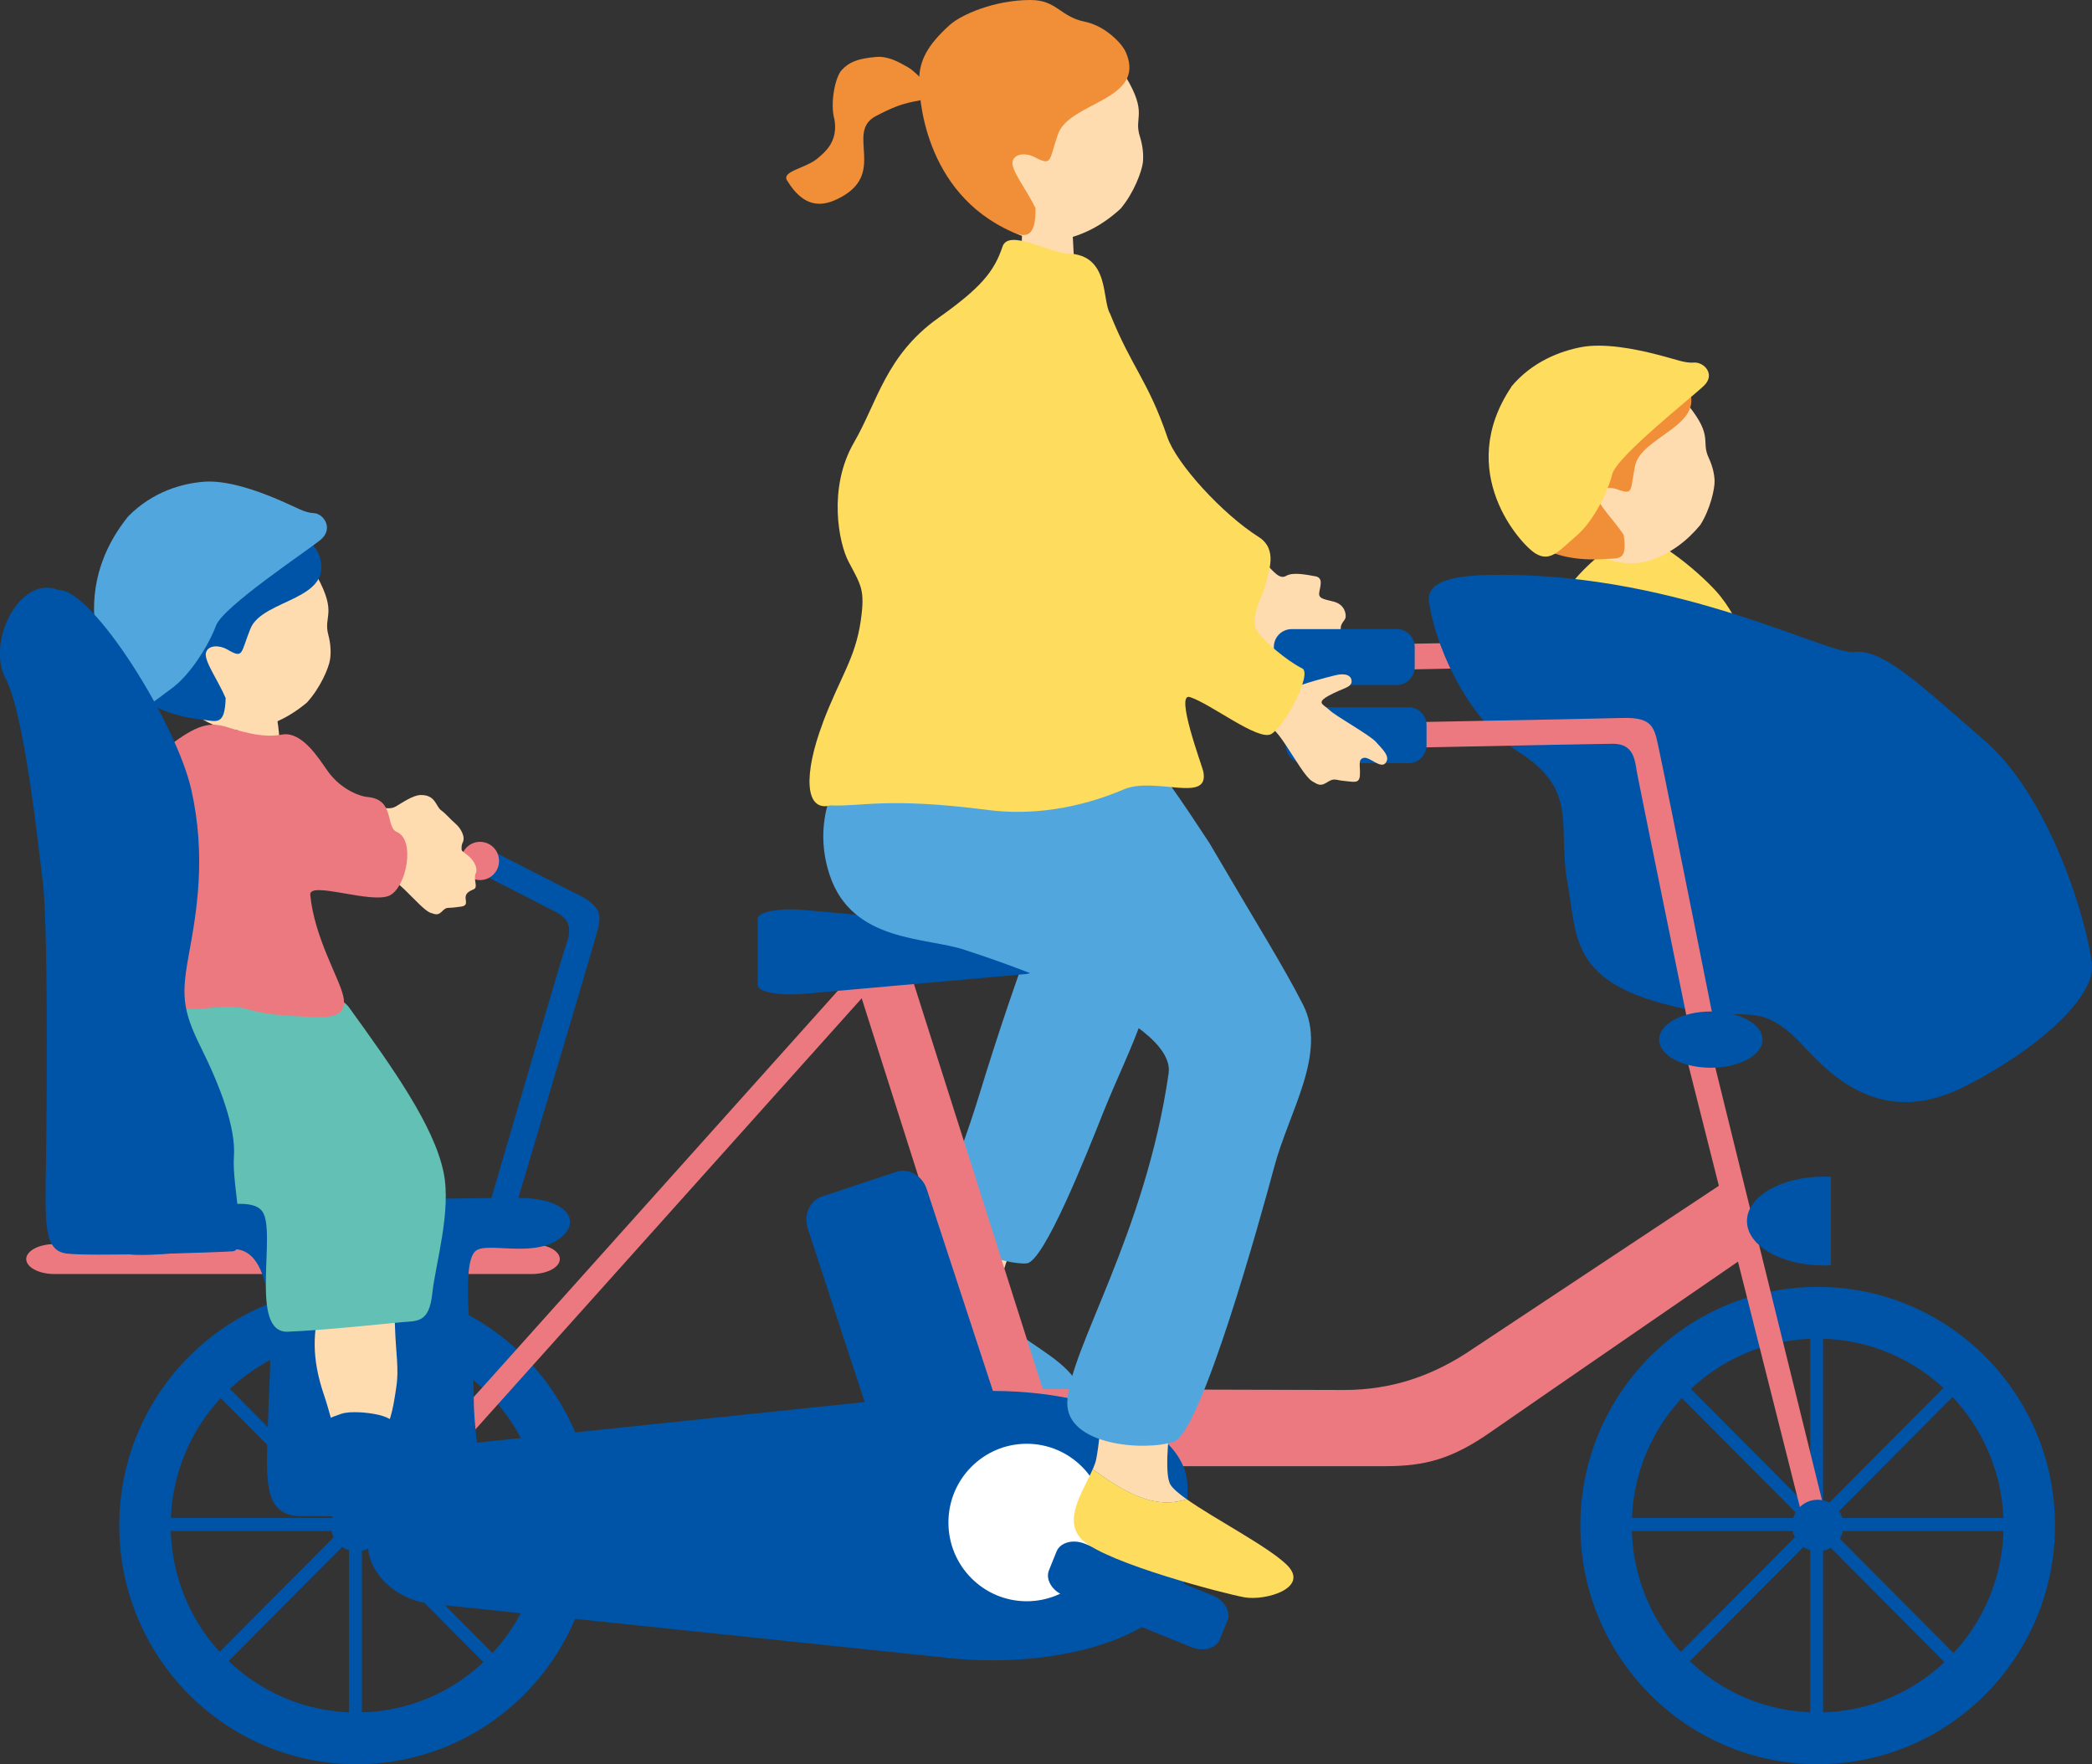 <svg width="134" height="113" viewBox="0 0 134 113" fill="none" xmlns="http://www.w3.org/2000/svg">
<rect x="0" y="0" width="134" height="113" fill="#333333" stroke="none"/>
<g clip-path="url(#clip0_2722_13017)">
<path d="M64.474 84.739C65.559 85.916 67.808 86.875 68.8 88.278C70.141 90.18 71.009 92.729 66.73 91.715C62.443 90.702 58.993 86.999 58.505 85.362C58.025 83.764 59.769 83.834 60.056 83.148C61.42 83.983 62.939 84.591 64.482 84.731L64.474 84.739Z" fill="#51A7DD"/>
<path d="M62.248 75.094C62.248 75.094 66.233 75.219 66.186 76.014C66.14 76.801 63.923 81.439 63.861 83.365C63.845 83.871 64.086 84.316 64.473 84.737C62.931 84.588 61.419 83.98 60.047 83.154C60.047 83.138 60.062 83.123 60.07 83.107C60.295 82.374 61.535 76.084 62.248 75.102V75.094Z" fill="#FFDBB0"/>
<path d="M74.352 57.698C74.282 55.796 66.995 57.753 66.382 59.351C65.22 62.375 63.941 66.156 62.762 70.007C61.049 75.596 59.592 78.075 59.755 78.535C60.103 79.509 64.429 81.068 65.77 80.92C66.886 80.796 69.607 73.92 70.677 71.231C72.375 66.982 74.569 63.482 74.352 57.706V57.698Z" fill="#51A7DD"/>
<path d="M81.061 36.093C81.611 36.631 81.96 37.138 82.394 36.881C82.828 36.623 83.751 36.826 84.247 36.912C84.743 36.998 84.596 37.458 84.51 37.894C84.425 38.331 84.696 38.354 85.417 38.533C86.138 38.713 86.239 39.336 86.185 39.57C86.123 39.804 85.805 39.937 85.89 40.42C85.975 40.903 85.51 41.129 85.254 41.301C84.999 41.48 84.51 41.597 84.479 41.932C84.441 42.267 83.789 42.369 83.433 42.563C83.076 42.758 82.851 42.298 81.596 42.057C80.34 41.815 80.425 40.708 80.34 39.952C80.254 39.196 80.208 38.65 79.929 38.448C79.867 38.401 79.441 37.902 78.836 37.138C79.565 36.787 80.278 36.398 80.952 35.953C80.991 36.008 81.03 36.062 81.053 36.093H81.061Z" fill="#FFDBB0"/>
<path d="M84.031 41.354C84.031 41.354 101.07 41.042 103.163 40.98C105.256 40.918 105.217 41.697 105.551 43.209C105.884 44.722 109.364 62.16 109.364 62.16L107.752 62.487C107.752 62.487 104.24 45.33 104.093 44.511C103.946 43.693 103.899 42.633 102.527 42.64C101.163 42.648 84.047 43.007 84.047 43.007L84.016 41.354H84.031Z" fill="#ED7980"/>
<path d="M89.478 40.297H82.733C82.104 40.297 81.594 40.81 81.594 41.443V42.729C81.594 43.362 82.104 43.875 82.733 43.875H89.478C90.107 43.875 90.617 43.362 90.617 42.729V41.443C90.617 40.81 90.107 40.297 89.478 40.297Z" fill="#0054A7"/>
<path d="M101.754 54.537C102.359 52.089 101.506 51.723 101.366 50.148C101.25 48.87 100.653 47.334 100.227 46.289C99.645 44.863 99.134 43.475 99.824 41.37C100.436 39.492 99.204 38.907 101.111 36.842C102.622 35.205 103.746 34.69 104.622 34.402C105.692 34.051 108.653 36.467 109.924 37.87C111.622 39.749 112.359 42.703 112.847 43.686C113.467 44.925 114.436 47.451 111.831 52.627C109.738 56.789 124.475 61.116 118.692 62.971C114.924 63.79 100.018 61.638 101.762 54.544L101.754 54.537Z" fill="#FEDC5E"/>
<path d="M101.113 34.776C102.633 36.039 104.423 36.32 105.702 35.891C106.981 35.462 108.043 34.675 108.912 33.623C109.547 32.617 109.842 31.308 109.826 30.793C109.811 30.318 109.671 29.803 109.454 29.335C108.935 28.244 109.764 27.987 108.152 25.976C107.664 25.368 105.005 22.702 101.509 23.684C98.431 24.541 97.935 32.134 101.113 34.784V34.776Z" fill="#FFDBB0"/>
<path d="M108.02 24.635C107.772 24.167 106.624 23.247 105.423 23.169C103.942 23.076 103.632 22.133 102.12 22.343C100.02 22.631 98.237 23.738 97.694 24.378C96.516 25.75 96.617 26.74 96.322 27.683C95.787 29.398 95.415 36.328 102.834 35.805C103.733 35.743 104.244 35.93 104.004 34.262C103.361 33.28 102.26 32.243 102.33 31.744C102.399 31.245 103.105 31.167 103.555 31.331C104.679 31.744 104.399 31.424 104.733 29.834C105.136 27.893 109.531 27.231 108.027 24.643L108.02 24.635Z" fill="#F18E38"/>
<path d="M96.803 24.768C98.152 23.154 99.942 22.492 101.284 22.234C102.718 21.962 104.694 22.336 106.105 22.702C107.493 23.053 107.888 23.263 108.508 23.224C109.129 23.177 109.911 23.965 109.144 24.705C108.377 25.446 103.547 29.242 103.268 30.38C102.989 31.518 102.059 33.397 100.981 34.317C99.904 35.237 99.315 36.047 98.346 35.447C97.377 34.847 93.167 30.201 96.811 24.776L96.803 24.768Z" fill="#FEDC5E"/>
<path d="M22.842 82.43C14.447 82.43 7.641 89.274 7.641 97.716C7.641 106.158 14.447 113.003 22.842 113.003C31.238 113.003 38.044 106.158 38.044 97.716C38.044 89.274 31.238 82.43 22.842 82.43ZM22.842 109.69C16.268 109.69 10.935 104.327 10.935 97.716C10.935 91.106 16.268 85.743 22.842 85.743C29.416 85.743 34.749 91.106 34.749 97.716C34.749 104.327 29.416 109.69 22.842 109.69Z" fill="#0054A7"/>
<path d="M36.304 97.234H9.227V98.061H36.304V97.234Z" fill="#0054A7"/>
<path d="M32.053 87.723L12.906 106.977L13.487 107.561L32.634 88.307L32.053 87.723Z" fill="#0054A7"/>
<path d="M22.359 84.037V111.266H23.181V84.037H22.359Z" fill="#0054A7"/>
<path d="M12.908 88.309L32.055 107.562L32.636 106.978L13.489 87.725L12.908 88.309Z" fill="#0054A7"/>
<path d="M116.428 82.43C108.033 82.43 101.227 89.274 101.227 97.716C101.227 106.158 108.033 113.003 116.428 113.003C124.823 113.003 131.63 106.158 131.63 97.716C131.63 89.274 124.823 82.43 116.428 82.43ZM116.428 109.69C109.854 109.69 104.521 104.327 104.521 97.716C104.521 91.106 109.854 85.743 116.428 85.743C123.002 85.743 128.335 91.106 128.335 97.716C128.335 104.327 123.002 109.69 116.428 109.69Z" fill="#0054A7"/>
<path d="M129.898 97.234H102.82V98.061H129.898V97.234Z" fill="#0054A7"/>
<path d="M125.647 87.731L106.5 106.984L107.081 107.569L126.228 88.315L125.647 87.731Z" fill="#0054A7"/>
<path d="M115.953 84.029V111.258H116.775V84.029H115.953Z" fill="#0054A7"/>
<path d="M106.502 88.317L125.648 107.57L126.229 106.986L107.083 87.732L106.502 88.317Z" fill="#0054A7"/>
<path d="M91.516 38.396C91.802 40.953 93.802 45.965 97.283 48.171C101.159 50.627 99.74 52.872 100.407 56.559C101.066 60.238 100.5 63.263 108.547 64.736C112.12 65.391 112.802 64.058 115.64 67.129C117.632 69.281 120.841 72.142 125.857 69.585C130.872 67.028 133.996 63.855 133.996 62.016C133.996 60.176 131.632 51.383 127.182 47.493C122.733 43.611 120.562 41.561 118.764 41.764C116.965 41.966 106.934 36.346 94.64 36.853C93.035 36.954 91.516 37.258 91.516 38.388V38.396Z" fill="#0054A7"/>
<path d="M57.855 60.869L54.555 61.93L64.55 93.367L67.85 92.306L57.855 60.869Z" fill="#ED7980"/>
<path d="M62.547 93.913H88.733C91.33 93.913 93.043 93.43 95.5 91.715C97.958 90 112.299 80.139 112.299 80.139L110.524 75.672L94.407 86.351C91.81 88.136 89.144 89.033 86.066 89.033C82.989 89.033 62.547 88.963 62.547 88.963V93.913Z" fill="#ED7980"/>
<path d="M35.858 80.646C35.858 81.176 35.044 81.605 34.059 81.605H3.478C2.486 81.605 1.68 81.169 1.68 80.646C1.68 80.124 2.494 79.688 3.478 79.688H34.059C35.052 79.688 35.858 80.124 35.858 80.646Z" fill="#ED7980"/>
<path d="M56.848 62.098L55.766 61.117L23.054 97.625L24.136 98.606L56.848 62.098Z" fill="#ED7980"/>
<path d="M63.599 89.088C63.886 89.953 63.468 90.881 62.677 91.138L57.941 92.713C57.15 92.978 56.266 92.486 55.979 91.613L51.739 78.689C51.452 77.823 51.871 76.896 52.661 76.639L57.398 75.064C58.188 74.799 59.072 75.29 59.359 76.163L63.599 89.088Z" fill="#0054A7"/>
<path d="M108.023 67.726L109.659 67.516L117.14 97.847L115.713 98.213L108.023 67.726Z" fill="#ED7980"/>
<path d="M84.789 46.362C84.789 46.362 101.828 46.05 103.921 45.988C106.014 45.925 105.975 46.705 106.308 48.217C106.642 49.73 110.122 67.16 110.122 67.16L108.518 67.487C108.518 67.487 105.006 50.33 104.859 49.511C104.719 48.685 104.665 47.633 103.293 47.64C101.921 47.648 84.812 48.007 84.812 48.007L84.781 46.354L84.789 46.362Z" fill="#ED7980"/>
<path d="M90.235 45.305H83.491C82.862 45.305 82.352 45.818 82.352 46.451V47.737C82.352 48.37 82.862 48.883 83.491 48.883H90.235C90.865 48.883 91.375 48.37 91.375 47.737V46.451C91.375 45.818 90.865 45.305 90.235 45.305Z" fill="#0054A7"/>
<path d="M116.821 75.367C114.1 75.367 111.898 76.638 111.898 78.213C111.898 79.787 114.1 81.058 116.821 81.058C116.976 81.058 117.123 81.058 117.278 81.042V75.383C117.131 75.375 116.976 75.367 116.821 75.367Z" fill="#0054A7"/>
<path d="M116.432 99.368C117.34 99.368 118.076 98.628 118.076 97.715C118.076 96.802 117.34 96.062 116.432 96.062C115.525 96.062 114.789 96.802 114.789 97.715C114.789 98.628 115.525 99.368 116.432 99.368Z" fill="#0054A7"/>
<path d="M112.894 66.59C112.894 67.58 111.413 68.391 109.584 68.391C107.754 68.391 106.273 67.588 106.273 66.59C106.273 65.592 107.754 64.789 109.584 64.789C111.413 64.789 112.894 65.592 112.894 66.59Z" fill="#0054A7"/>
<path d="M66.4 61.949C66.4 62.159 66.082 62.362 65.671 62.393L51.547 63.656C49.958 63.796 48.531 63.554 48.531 63.095V58.854C48.531 58.394 49.958 58.145 51.547 58.293L65.671 59.556C66.082 59.594 66.4 59.789 66.4 60V61.941V61.949Z" fill="#0054A7"/>
<path d="M22.839 99.368C23.746 99.368 24.482 98.628 24.482 97.715C24.482 96.802 23.746 96.062 22.839 96.062C21.931 96.062 21.195 96.802 21.195 97.715C21.195 98.628 21.931 99.368 22.839 99.368Z" fill="#0054A7"/>
<path d="M76.066 100.169C76.066 104.37 68.539 107.013 60.795 106.202L27.655 102.733C25.307 102.484 23.555 100.746 23.555 98.836V96.606C23.555 94.696 25.307 92.95 27.655 92.709L60.795 89.24C68.539 88.429 76.066 91.072 76.066 95.273V100.176V100.169Z" fill="#0054A7"/>
<path d="M65.766 102.564C68.535 102.564 70.781 100.306 70.781 97.52C70.781 94.735 68.535 92.477 65.766 92.477C62.995 92.477 60.75 94.735 60.75 97.52C60.75 100.306 62.995 102.564 65.766 102.564Z" fill="white"/>
<path d="M78.137 105.004C77.904 105.589 77.091 105.815 76.331 105.511L68.145 102.198C67.385 101.894 66.951 101.161 67.191 100.577L67.672 99.384C67.904 98.799 68.719 98.573 69.478 98.877L77.664 102.19C78.424 102.494 78.858 103.227 78.618 103.812L78.137 105.004Z" fill="#0054A7"/>
<path d="M7.603 77.022C10.432 77.115 32.285 76.647 33.766 76.749C36.595 76.936 37.223 78.425 35.727 79.415C33.998 80.561 31.122 79.508 30.44 80.148C29.448 81.075 30.347 86.797 30.347 89.634C30.347 92.472 31.44 96.463 29.797 96.923C28.153 97.383 20.998 97.055 19.448 97.11C16.711 97.204 17.076 94.631 17.169 90.967C17.262 87.304 18.037 80.288 15.114 80.015C13.657 79.875 7.959 80.88 7.502 80.054C7.045 79.228 7.595 77.029 7.595 77.029L7.603 77.022Z" fill="#0054A7"/>
<path d="M36.981 57.282C36.299 56.939 33.873 55.708 31.059 54.266C30.904 54.796 30.765 55.334 30.617 55.864C33.168 57.166 35.245 58.226 35.656 58.444C36.865 59.083 36.423 60.034 36.16 60.829C35.896 61.624 30.982 78.423 30.982 78.423L32.555 78.899C32.555 78.899 37.633 61.866 38.051 60.377C38.47 58.888 38.865 58.218 36.989 57.282H36.981Z" fill="#0054A7"/>
<path d="M30.748 56.37C31.421 56.37 31.965 55.822 31.965 55.146C31.965 54.47 31.421 53.922 30.748 53.922C30.076 53.922 29.531 54.47 29.531 55.146C29.531 55.822 30.076 56.37 30.748 56.37Z" fill="#ED7980"/>
<path d="M23.915 51.631C24.721 51.795 25.039 51.834 25.357 51.655C25.675 51.475 26.442 50.922 26.97 50.922C27.9 50.922 27.915 51.647 28.249 51.896C28.59 52.146 28.822 52.458 29.171 52.754C29.52 53.05 29.83 53.611 29.636 53.97C29.442 54.328 29.737 54.851 29.458 54.968C29.179 55.084 28.83 55.155 28.884 55.622C28.939 56.09 28.652 56.012 28.171 56.043C27.691 56.075 27.652 55.95 27.342 56.223C27.032 56.488 26.915 56.433 26.574 56.285C26.225 56.137 25.605 55.342 25.032 54.703C24.45 54.063 24.055 53.705 23.287 53.705C23.241 53.705 23.171 53.705 23.07 53.681C23.132 52.941 23.132 52.193 23.179 51.421C23.528 51.53 23.791 51.608 23.915 51.631Z" fill="#FFDBB0"/>
<path d="M17.437 44.438C17.298 44.438 15.437 44.554 15.259 44.531C15.181 44.851 15.236 47.283 15.259 47.712C15.298 48.444 15.414 49.489 15.755 50.479C15.98 50.822 18.321 51.718 18.057 48.896C17.957 47.852 17.833 46.464 17.763 46.121C17.654 45.552 17.437 44.648 17.437 44.43V44.438Z" fill="#FFDBB0"/>
<path d="M24.816 81.553C25.072 82.091 25.25 83.51 25.304 85.069C25.351 86.628 25.568 87.696 25.382 88.858C25.203 90.035 24.893 92.958 22.816 92.779C21.389 92.654 21.451 91.407 20.762 89.38C19.924 86.932 20.064 85.264 20.529 83.565C21.211 81.078 20.514 80.353 22.242 80.556C23.979 80.758 24.041 80.712 24.816 81.553Z" fill="#FFDBB0"/>
<path d="M24.291 90.635C23.663 90.479 22.43 90.354 21.849 90.564C21.12 90.83 20.733 90.845 20.64 91.812C20.531 92.942 19.756 93.737 20.12 94.688C20.345 95.273 21.492 95.491 22.717 95.709C23.942 95.928 26.105 96.216 27.236 96.099C28.066 96.013 29.391 95.546 28.771 93.784C28.422 92.802 26.725 93.184 26.012 92.443C25.298 91.703 25.756 91.001 24.291 90.635Z" fill="#0054A7"/>
<path d="M11.372 44.712C12.706 46.31 14.504 46.941 15.907 46.739C17.31 46.536 18.558 45.928 19.659 45C20.504 44.081 21.062 42.786 21.14 42.249C21.217 41.758 21.171 41.188 21.031 40.666C20.698 39.442 21.612 39.333 20.318 36.94C19.93 36.215 17.682 32.949 13.876 33.3C10.527 33.604 8.581 41.368 11.38 44.712H11.372Z" fill="#FFDBB0"/>
<path d="M20.423 35.532C20.252 35.002 19.236 33.825 18.012 33.513C16.5 33.131 16.353 32.102 14.756 32.024C12.523 31.923 10.477 32.734 9.787 33.287C8.306 34.48 8.229 35.524 7.748 36.444C6.872 38.12 5.182 45.214 12.957 46.095C13.895 46.204 14.399 46.5 14.454 44.715C13.973 43.577 13.027 42.291 13.198 41.784C13.368 41.277 14.105 41.34 14.539 41.589C15.624 42.228 15.399 41.846 16.043 40.264C16.826 38.331 21.5 38.479 20.43 35.517L20.423 35.532Z" fill="#0054A7"/>
<path d="M14.479 63.332C12.75 63.41 7.533 62.256 7.115 63.885C6.673 65.639 4.797 71.735 7.045 75.469C9.417 79.413 15.572 75.937 16.797 77.589C17.75 78.868 15.921 85.392 18.425 85.299C20.773 85.213 24.719 84.777 25.727 84.691C26.735 84.605 27.487 84.738 27.688 82.859C27.89 80.98 28.921 77.589 28.417 75.111C27.804 72.102 25.138 68.375 22.355 64.525C21.262 63.012 16.432 63.238 14.471 63.332H14.479Z" fill="#62C0B4"/>
<path d="M24.596 54.017C25.41 54.119 25.727 54.142 26.038 53.94C26.34 53.737 27.069 53.129 27.596 53.09C28.518 53.027 28.588 53.745 28.945 53.971C29.301 54.197 29.549 54.485 29.921 54.758C30.293 55.031 30.642 55.569 30.472 55.943C30.301 56.317 30.634 56.816 30.363 56.948C30.092 57.081 29.751 57.182 29.836 57.642C29.921 58.102 29.634 58.047 29.154 58.118C28.681 58.188 28.627 58.063 28.34 58.352C28.053 58.64 27.929 58.585 27.58 58.468C27.224 58.352 26.549 57.595 25.929 56.995C25.301 56.395 24.883 56.075 24.123 56.122C24.076 56.122 23.999 56.122 23.906 56.122C23.906 55.382 23.859 54.633 23.852 53.861C24.208 53.947 24.472 54.002 24.604 54.017H24.596Z" fill="#FFDBB0"/>
<path d="M7.865 63.153C8.044 61.71 7.788 59.855 7.594 58.592C7.33 56.862 7.121 55.194 8.323 53.042C9.393 51.117 8.943 49.215 10.772 47.819C12.679 46.361 13.454 46.221 14.648 46.603C15.78 46.962 16.989 47.266 18.09 47.047C19.377 46.837 20.462 48.653 21.005 49.41C21.889 50.633 23.129 51.015 23.509 51.047C25.331 51.187 24.656 52.964 25.424 53.291C26.61 53.798 26.051 56.776 24.982 57.345C23.858 57.945 19.788 56.394 19.873 57.314C20.137 60.058 21.718 62.607 21.989 63.815C22.331 65.343 20.687 65.156 19.703 65.125C14.602 64.945 16.896 64.174 12.625 64.641C11.71 64.548 7.648 64.938 7.865 63.153Z" fill="#ED7980"/>
<path d="M8.216 33.071C9.797 31.473 11.681 30.966 13.053 30.857C14.526 30.74 16.433 31.411 17.79 31.988C19.123 32.556 19.48 32.837 20.108 32.868C20.735 32.9 21.394 33.866 20.526 34.583C19.65 35.3 14.286 38.855 13.836 40.071C13.387 41.287 12.193 43.236 10.976 44.109C9.759 44.982 9.061 45.801 8.177 45.013C7.294 44.226 3.79 38.575 8.208 33.079L8.216 33.071Z" fill="#51A7DD"/>
<path d="M3.773 37.79C5.959 37.79 11.292 46.318 12.254 50.582C13.215 54.846 12.595 58.424 12.114 61.036C11.633 63.647 11.633 64.614 12.866 67.085C14.099 69.564 15.122 72.245 14.982 74.101C14.843 75.956 15.936 80.08 14.912 80.15C13.889 80.22 5.68 80.493 4.246 80.29C2.812 80.087 2.882 78.435 2.944 74.514C3.006 70.593 3.083 59.251 2.742 56.499C2.44 54.082 1.579 45.773 0.347 43.434C-0.886 41.096 1.3 36.761 3.765 37.798L3.773 37.79Z" fill="#0054A7"/>
<path d="M68.383 12.617C68.205 12.601 65.856 12.617 65.631 12.586C65.515 12.983 65.422 16.047 65.422 16.593C65.422 17.512 65.492 18.838 65.856 20.108C66.112 20.561 68.996 21.847 68.856 18.276C68.802 16.951 68.74 15.205 68.678 14.769C68.577 14.044 68.368 12.89 68.383 12.625V12.617Z" fill="#FFDBB0"/>
<path d="M60.078 6.158C59.574 5.682 58.752 4.645 58.148 4.302C57.543 3.959 56.884 3.585 56.124 3.647C54.938 3.749 54.38 3.975 53.907 4.497C53.489 4.957 53.155 6.633 53.45 7.654C53.682 9.034 52.9 9.697 52.372 10.141C51.628 10.78 50.055 10.959 50.411 11.552C51.45 13.267 52.559 13.259 53.597 12.768C56.946 11.201 54.086 8.496 56.101 7.436C58.117 6.376 58.372 6.625 60.078 6.165V6.158Z" fill="#F18E38"/>
<path d="M63.083 13.473C64.564 15.086 66.478 15.648 67.943 15.367C69.401 15.086 70.688 14.377 71.788 13.356C72.633 12.35 73.145 10.963 73.207 10.394C73.261 9.871 73.184 9.287 73.013 8.741C72.602 7.471 73.556 7.315 72.083 4.875C71.633 4.134 69.122 0.829 65.137 1.382C61.641 1.874 59.99 10.105 63.091 13.481L63.083 13.473Z" fill="#FFDBB0"/>
<path d="M72.127 3.383C71.925 2.83 70.801 1.653 69.499 1.395C67.894 1.068 67.693 0 66.01 0C63.662 0 61.561 0.959 60.863 1.575C59.367 2.908 58.925 3.898 58.879 4.989C58.832 6.08 59.142 12.324 64.824 14.85C65.731 15.255 66.352 15.201 66.328 13.33C65.77 12.161 64.708 10.859 64.863 10.321C65.018 9.783 65.793 9.806 66.258 10.056C67.429 10.672 67.173 10.282 67.77 8.59C68.491 6.525 73.406 6.447 72.135 3.391L72.127 3.383Z" fill="#F18E38"/>
<path d="M69.992 94.118C70.093 93.884 70.178 93.658 70.217 93.455C70.527 92.013 71.023 85.489 71.186 84.506C71.186 84.506 75.535 83.914 75.605 85.325C75.674 86.736 74.233 93.97 74.984 95.116C75.147 95.365 75.519 95.677 76.008 96.028C73.829 96.753 71.868 95.451 69.992 94.118Z" fill="#FFDBB0"/>
<path d="M69.994 94.117C71.87 95.442 73.831 96.744 76.01 96.027C77.769 97.274 81.11 98.997 82.374 100.182C83.994 101.694 81.072 102.559 79.7 102.31C78.335 102.061 70.986 100.135 69.374 98.685C67.994 97.438 69.374 95.544 69.986 94.117H69.994Z" fill="#FEDC5E"/>
<path d="M57.923 44.969C57.822 45.218 51.016 49.654 53.148 56.061C54.589 60.38 59.341 60.014 61.814 60.848C63.326 61.354 75.365 65.197 74.853 68.76C73.357 79.104 68.512 86.393 68.365 89.784C68.248 92.606 73.365 92.972 75.194 92.341C76.938 91.74 80.729 78.067 81.62 74.739C82.574 71.169 85.039 67.45 83.465 64.356C82.256 61.97 80.597 59.343 77.45 53.972C73.83 48.469 72.14 46.091 68.946 45.444C63.768 45.179 57.915 44.969 57.915 44.969H57.923Z" fill="#51A7DD"/>
<path d="M81.504 43.585C82.496 43.944 82.9 44.053 83.341 43.881C83.783 43.71 84.876 43.413 85.543 43.25C86.21 43.086 86.59 43.281 86.574 43.663C86.558 44.045 85.993 44.076 85.124 44.552C84.256 45.035 84.776 45.105 85.163 45.487C85.551 45.869 87.745 47.077 88.14 47.529C88.535 47.982 89.078 48.441 88.76 48.862C88.442 49.283 87.729 48.449 87.349 48.543C86.969 48.636 87.132 49.011 87.109 49.619C87.086 50.219 86.737 50.078 86.124 50.024C85.512 49.969 85.481 49.813 85.031 50.094C84.59 50.375 84.45 50.281 84.039 50.032C83.628 49.782 82.977 48.644 82.357 47.717C81.737 46.789 81.295 46.259 80.318 46.111C80.256 46.103 80.163 46.08 80.047 46.048C80.256 45.121 80.403 44.154 80.597 43.18C81.024 43.382 81.341 43.531 81.504 43.585Z" fill="#FFDBB0"/>
<path d="M52.709 46.279C53.825 43.34 54.787 42.179 55.136 39.747C55.415 37.782 55.166 37.517 54.352 35.974C53.732 34.812 53.011 31.258 54.701 28.342C56.205 25.747 56.74 22.753 60.112 20.36C62.787 18.458 63.67 17.429 64.213 15.8C64.601 14.631 67.182 16.197 68.399 16.236C71.105 16.322 70.562 19.206 71.105 20.095C72.477 23.525 73.546 24.39 74.771 27.992C75.353 29.707 78.322 32.942 80.608 34.384C81.895 35.194 81.236 36.652 81.05 37.478C80.911 38.094 80.198 39.264 80.399 40.129C80.57 40.846 82.562 42.413 83.407 42.81C84.089 43.13 82.29 46.529 81.422 47.02C80.593 47.48 77.57 45.087 76.221 44.65C75.236 44.331 76.996 49.047 77.073 49.405C77.508 51.502 74.019 49.725 72.011 50.551C69.004 51.837 65.973 52.227 63.306 51.884C56.756 51.042 55.236 51.681 53.19 51.588C51.546 52.024 51.453 49.608 52.709 46.295V46.279Z" fill="#FEDC5E"/>
</g>
<defs>
<clipPath id="clip0_2722_13017">
<rect width="134" height="113" fill="white"/>
</clipPath>
</defs>
</svg>
